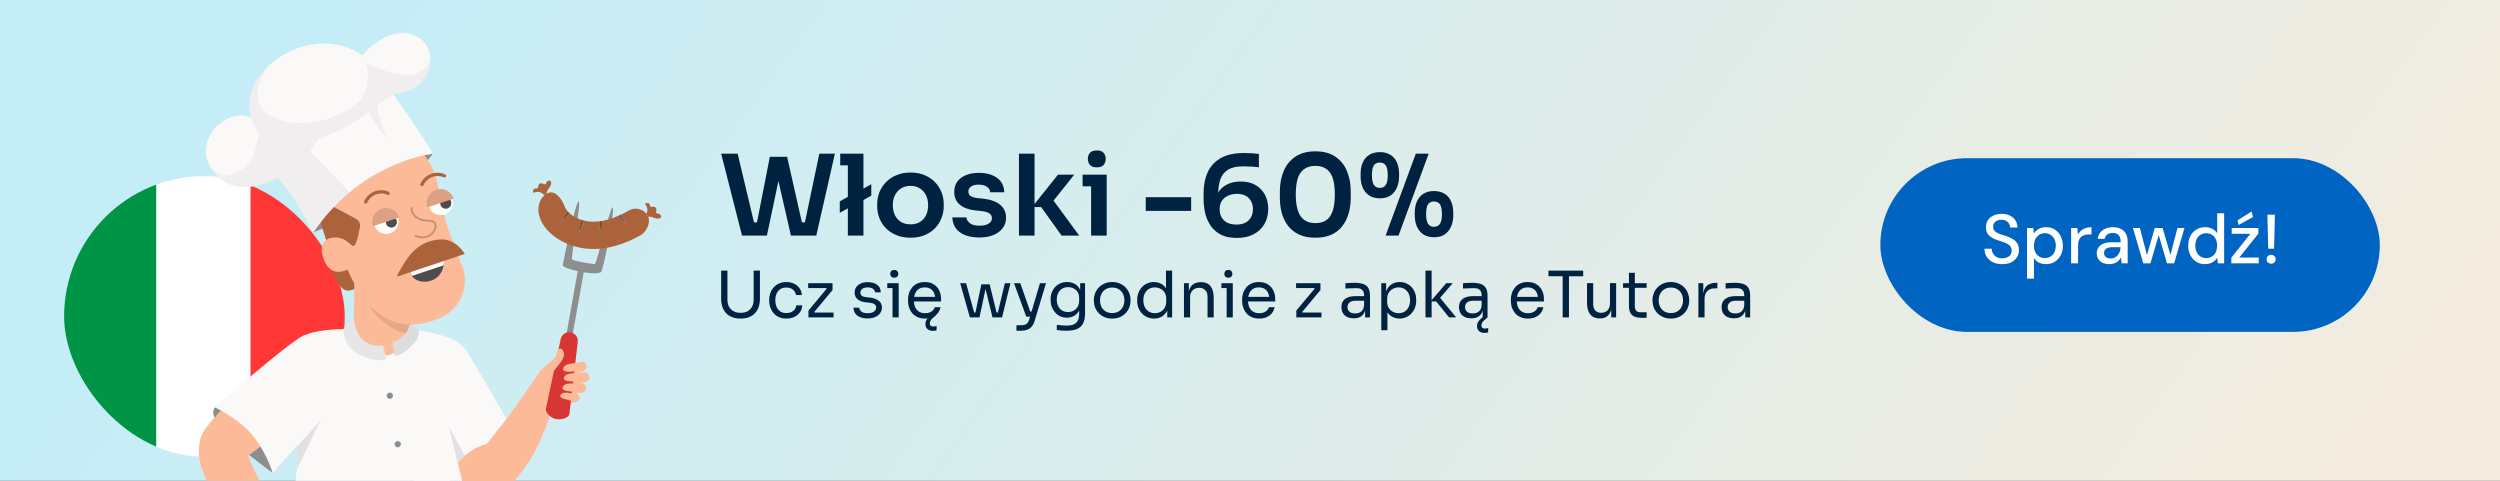 <svg width="468" height="90" viewBox="0 0 468 90" fill="none" xmlns="http://www.w3.org/2000/svg">
<rect x="0" y="0" width="468" height="90" fill="#333333" stroke="none"/>
<g clip-path="url(#clip0_189_4148)">
<rect width="468" height="90" fill="url(#paint0_linear_189_4148)"/>
<path d="M259.388 44.099L265.037 28.768H267.452L261.803 44.099H259.388ZM258.296 37.127C257.484 37.127 256.812 36.944 256.28 36.581C255.748 36.203 255.349 35.706 255.083 35.09C254.831 34.474 254.705 33.801 254.705 33.074V32.528C254.705 31.73 254.838 31.029 255.104 30.427C255.37 29.811 255.769 29.335 256.301 29C256.847 28.649 257.512 28.474 258.296 28.474C259.108 28.474 259.78 28.649 260.312 29C260.844 29.335 261.243 29.811 261.509 30.427C261.775 31.029 261.908 31.73 261.908 32.528V33.074C261.908 33.801 261.775 34.474 261.509 35.09C261.257 35.706 260.865 36.203 260.333 36.581C259.815 36.944 259.136 37.127 258.296 37.127ZM258.296 35.173C258.8 35.173 259.171 34.992 259.409 34.627C259.661 34.249 259.787 33.648 259.787 32.822C259.787 31.925 259.661 31.302 259.409 30.953C259.157 30.602 258.786 30.427 258.296 30.427C257.806 30.427 257.435 30.602 257.183 30.953C256.945 31.302 256.826 31.919 256.826 32.8C256.826 33.627 256.945 34.228 257.183 34.606C257.435 34.984 257.806 35.173 258.296 35.173ZM268.439 44.413C267.627 44.413 266.955 44.231 266.423 43.867C265.891 43.489 265.492 42.992 265.226 42.377C264.974 41.761 264.848 41.089 264.848 40.361V39.815C264.848 39.017 264.981 38.316 265.247 37.715C265.513 37.099 265.912 36.623 266.444 36.286C266.99 35.937 267.655 35.761 268.439 35.761C269.251 35.761 269.923 35.937 270.455 36.286C270.987 36.623 271.386 37.099 271.652 37.715C271.918 38.316 272.051 39.017 272.051 39.815V40.361C272.051 41.089 271.918 41.761 271.652 42.377C271.4 42.992 271.008 43.489 270.476 43.867C269.958 44.231 269.279 44.413 268.439 44.413ZM268.439 42.461C268.943 42.461 269.314 42.279 269.552 41.914C269.804 41.536 269.93 40.934 269.93 40.108C269.93 39.212 269.804 38.59 269.552 38.239C269.3 37.889 268.929 37.715 268.439 37.715C267.949 37.715 267.578 37.889 267.326 38.239C267.088 38.59 266.969 39.206 266.969 40.087C266.969 40.913 267.088 41.516 267.326 41.894C267.578 42.272 267.949 42.461 268.439 42.461Z" fill="#002241"/>
<path d="M246.245 44.498C245.041 44.498 244.019 44.301 243.179 43.91C242.339 43.504 241.653 42.958 241.121 42.272C240.589 41.572 240.197 40.773 239.945 39.877C239.707 38.968 239.588 38.016 239.588 37.022V35.846C239.588 34.431 239.826 33.157 240.302 32.023C240.778 30.89 241.506 29.994 242.486 29.335C243.466 28.663 244.719 28.328 246.245 28.328C247.757 28.328 249.003 28.663 249.983 29.335C250.963 29.994 251.684 30.89 252.146 32.023C252.622 33.157 252.86 34.431 252.86 35.846V37.022C252.86 38.016 252.734 38.968 252.482 39.877C252.244 40.773 251.859 41.572 251.327 42.272C250.809 42.958 250.13 43.504 249.29 43.91C248.45 44.301 247.435 44.498 246.245 44.498ZM246.245 41.767C247.491 41.767 248.408 41.34 248.996 40.486C249.584 39.618 249.878 38.275 249.878 36.455C249.878 34.523 249.577 33.144 248.975 32.318C248.373 31.477 247.463 31.058 246.245 31.058C245.013 31.058 244.089 31.477 243.473 32.318C242.871 33.144 242.57 34.508 242.57 36.413C242.57 38.246 242.871 39.597 243.473 40.465C244.075 41.334 244.999 41.767 246.245 41.767Z" fill="#002241"/>
<path d="M231.529 44.54C230.395 44.54 229.429 44.351 228.631 43.973C227.847 43.581 227.21 43.049 226.72 42.377C226.23 41.705 225.873 40.928 225.649 40.046C225.425 39.15 225.313 38.205 225.313 37.211V36.287C225.313 33.781 225.943 31.884 227.203 30.596C228.477 29.294 230.339 28.643 232.789 28.643C233.321 28.643 233.818 28.657 234.28 28.685C234.742 28.713 235.204 28.755 235.666 28.811V31.31C235.204 31.254 234.728 31.212 234.238 31.184C233.762 31.156 233.244 31.142 232.684 31.142C231.508 31.142 230.584 31.345 229.912 31.751C229.24 32.157 228.757 32.752 228.463 33.536C228.183 34.32 228.043 35.293 228.043 36.455V37.82L227.371 38.786C227.385 37.708 227.595 36.819 228.001 36.119C228.421 35.405 228.995 34.873 229.723 34.523C230.451 34.159 231.284 33.977 232.222 33.977C233.314 33.977 234.245 34.194 235.015 34.628C235.785 35.062 236.373 35.664 236.779 36.434C237.199 37.204 237.409 38.1 237.409 39.122C237.409 40.186 237.171 41.131 236.695 41.957C236.219 42.769 235.54 43.406 234.658 43.868C233.79 44.316 232.747 44.54 231.529 44.54ZM231.466 42.041C232.124 42.041 232.684 41.922 233.146 41.684C233.608 41.432 233.958 41.089 234.196 40.655C234.434 40.221 234.553 39.724 234.553 39.164C234.553 38.59 234.434 38.086 234.196 37.652C233.972 37.218 233.636 36.882 233.188 36.644C232.74 36.406 232.201 36.287 231.571 36.287C230.969 36.287 230.416 36.399 229.912 36.623C229.422 36.833 229.03 37.155 228.736 37.589C228.456 38.009 228.316 38.534 228.316 39.164C228.316 39.71 228.428 40.2 228.652 40.634C228.89 41.068 229.24 41.411 229.702 41.663C230.178 41.915 230.766 42.041 231.466 42.041Z" fill="#002241"/>
<path d="M214.481 39.478V36.916H222.986V39.478H214.481Z" fill="#002241"/>
<path d="M204.254 44.099V32.696H207.173V44.099H204.254ZM202.658 34.88V32.696H207.173V34.88H202.658ZM205.325 31.331C204.751 31.331 204.324 31.183 204.044 30.89C203.778 30.581 203.645 30.197 203.645 29.735C203.645 29.273 203.778 28.895 204.044 28.601C204.324 28.306 204.751 28.16 205.325 28.16C205.899 28.16 206.319 28.306 206.585 28.601C206.851 28.895 206.984 29.273 206.984 29.735C206.984 30.197 206.851 30.581 206.585 30.89C206.319 31.183 205.899 31.331 205.325 31.331Z" fill="#002241"/>
<path d="M198.727 44.099L194.905 38.765H193.204L198.055 32.696H201.1L196.627 38.303L196.69 36.833L202.024 44.099H198.727ZM190.747 44.099V28.769H193.666V44.099H190.747Z" fill="#002241"/>
<path d="M183.358 44.456C181.79 44.456 180.558 44.127 179.662 43.468C178.78 42.797 178.318 41.873 178.276 40.697H180.901C180.943 41.089 181.16 41.446 181.552 41.767C181.944 42.09 182.56 42.251 183.4 42.251C184.1 42.251 184.653 42.124 185.059 41.873C185.479 41.62 185.689 41.278 185.689 40.843C185.689 40.465 185.528 40.164 185.206 39.941C184.898 39.717 184.366 39.569 183.61 39.499L182.602 39.395C181.328 39.255 180.348 38.891 179.662 38.303C178.976 37.715 178.633 36.931 178.633 35.95C178.633 35.166 178.829 34.508 179.221 33.977C179.613 33.444 180.152 33.045 180.838 32.779C181.538 32.499 182.336 32.359 183.232 32.359C184.632 32.359 185.766 32.667 186.634 33.283C187.502 33.9 187.957 34.803 187.999 35.992H185.374C185.346 35.6 185.15 35.264 184.786 34.984C184.422 34.705 183.897 34.565 183.211 34.565C182.595 34.565 182.119 34.684 181.783 34.922C181.447 35.16 181.279 35.468 181.279 35.846C181.279 36.209 181.412 36.489 181.678 36.685C181.958 36.882 182.406 37.014 183.022 37.084L184.03 37.19C185.374 37.33 186.424 37.7 187.18 38.303C187.95 38.904 188.335 39.717 188.335 40.739C188.335 41.495 188.125 42.153 187.705 42.712C187.299 43.258 186.725 43.685 185.983 43.993C185.241 44.301 184.366 44.456 183.358 44.456Z" fill="#002241"/>
<path d="M170.45 44.498C169.442 44.498 168.553 44.337 167.783 44.014C167.013 43.693 166.362 43.258 165.83 42.712C165.298 42.153 164.892 41.523 164.612 40.822C164.346 40.123 164.213 39.395 164.213 38.639V38.197C164.213 37.413 164.353 36.672 164.633 35.971C164.927 35.258 165.34 34.627 165.872 34.081C166.418 33.522 167.076 33.087 167.846 32.779C168.616 32.458 169.484 32.297 170.45 32.297C171.416 32.297 172.284 32.458 173.054 32.779C173.824 33.087 174.475 33.522 175.007 34.081C175.553 34.627 175.966 35.258 176.246 35.971C176.526 36.672 176.666 37.413 176.666 38.197V38.639C176.666 39.395 176.526 40.123 176.246 40.822C175.98 41.523 175.581 42.153 175.049 42.712C174.517 43.258 173.866 43.693 173.096 44.014C172.326 44.337 171.444 44.498 170.45 44.498ZM170.45 41.998C171.164 41.998 171.766 41.844 172.256 41.536C172.746 41.215 173.117 40.788 173.369 40.255C173.621 39.709 173.747 39.093 173.747 38.407C173.747 37.708 173.614 37.092 173.348 36.559C173.096 36.014 172.718 35.587 172.214 35.279C171.724 34.956 171.136 34.795 170.45 34.795C169.764 34.795 169.169 34.956 168.665 35.279C168.175 35.587 167.797 36.014 167.531 36.559C167.265 37.092 167.132 37.708 167.132 38.407C167.132 39.093 167.258 39.709 167.51 40.255C167.776 40.788 168.154 41.215 168.644 41.536C169.134 41.844 169.736 41.998 170.45 41.998Z" fill="#002241"/>
<path d="M157.205 39.836V37.694L159.599 36.371V38.513L157.205 39.836ZM160.775 37.925V35.783L163.106 34.481V36.623L160.775 37.925ZM158.717 44.099V28.769H161.636V44.099H158.717ZM157.289 30.953V28.769H161.636V30.953H157.289Z" fill="#002241"/>
<path d="M138.906 44.099L135 28.769H138.087L141.258 42.104L140.439 41.621H142.539L141.615 42.104L144.114 29.357H146.676L143.568 44.099H138.906ZM148.062 44.099L144.681 29.357H147.348L150.225 42.104L149.322 41.621H151.38L150.582 42.104L153.375 28.769H156.294L152.808 44.099H148.062Z" fill="#002241"/>
<path d="M326.716 59.42V57.5H326.524V55.28C326.524 54.84 326.408 54.508 326.176 54.284C325.952 54.06 325.62 53.948 325.18 53.948C324.932 53.948 324.676 53.952 324.412 53.96C324.148 53.968 323.896 53.976 323.656 53.984C323.416 53.992 323.208 54.004 323.032 54.02V53.012C323.208 52.996 323.392 52.984 323.584 52.976C323.784 52.96 323.988 52.952 324.196 52.952C324.404 52.944 324.604 52.94 324.796 52.94C325.452 52.94 325.988 53.02 326.404 53.18C326.82 53.332 327.128 53.584 327.328 53.936C327.528 54.288 327.628 54.764 327.628 55.364V59.42H326.716ZM324.616 59.588C324.136 59.588 323.72 59.508 323.368 59.348C323.024 59.18 322.756 58.94 322.564 58.628C322.38 58.316 322.288 57.94 322.288 57.5C322.288 57.044 322.388 56.664 322.588 56.36C322.796 56.056 323.096 55.828 323.488 55.676C323.88 55.516 324.352 55.436 324.904 55.436H326.644V56.3H324.856C324.392 56.3 324.036 56.412 323.788 56.636C323.54 56.86 323.416 57.148 323.416 57.5C323.416 57.852 323.54 58.136 323.788 58.352C324.036 58.568 324.392 58.676 324.856 58.676C325.128 58.676 325.388 58.628 325.636 58.532C325.884 58.428 326.088 58.26 326.248 58.028C326.416 57.788 326.508 57.46 326.524 57.044L326.836 57.5C326.796 57.956 326.684 58.34 326.5 58.652C326.324 58.956 326.076 59.188 325.756 59.348C325.444 59.508 325.064 59.588 324.616 59.588Z" fill="#002241"/>
<path d="M317.941 59.42V53.012H318.853V55.652H318.805C318.805 54.716 319.009 54.032 319.417 53.6C319.833 53.16 320.453 52.94 321.277 52.94H321.493V53.972H321.085C320.445 53.972 319.953 54.144 319.609 54.488C319.265 54.824 319.093 55.312 319.093 55.952V59.42H317.941Z" fill="#002241"/>
<path d="M312.784 59.636C312.224 59.636 311.732 59.539 311.308 59.347C310.884 59.156 310.524 58.904 310.228 58.592C309.94 58.272 309.72 57.916 309.568 57.523C309.424 57.132 309.352 56.731 309.352 56.324V56.108C309.352 55.7 309.428 55.3 309.58 54.907C309.732 54.508 309.956 54.151 310.252 53.84C310.548 53.52 310.908 53.267 311.332 53.084C311.756 52.892 312.24 52.795 312.784 52.795C313.328 52.795 313.812 52.892 314.236 53.084C314.66 53.267 315.02 53.52 315.316 53.84C315.612 54.151 315.836 54.508 315.988 54.907C316.14 55.3 316.216 55.7 316.216 56.108V56.324C316.216 56.731 316.14 57.132 315.988 57.523C315.844 57.916 315.624 58.272 315.328 58.592C315.04 58.904 314.684 59.156 314.26 59.347C313.836 59.539 313.344 59.636 312.784 59.636ZM312.784 58.603C313.264 58.603 313.672 58.499 314.008 58.291C314.352 58.075 314.612 57.788 314.788 57.428C314.972 57.068 315.064 56.663 315.064 56.215C315.064 55.76 314.972 55.352 314.788 54.992C314.604 54.632 314.34 54.347 313.996 54.139C313.66 53.931 313.256 53.828 312.784 53.828C312.32 53.828 311.916 53.931 311.572 54.139C311.228 54.347 310.964 54.632 310.78 54.992C310.596 55.352 310.504 55.76 310.504 56.215C310.504 56.663 310.592 57.068 310.768 57.428C310.952 57.788 311.212 58.075 311.548 58.291C311.892 58.499 312.304 58.603 312.784 58.603Z" fill="#002241"/>
<path d="M307.266 59.492C306.786 59.492 306.37 59.423 306.018 59.288C305.674 59.151 305.406 58.919 305.214 58.592C305.03 58.255 304.938 57.803 304.938 57.236V51.068H306.042V57.38C306.042 57.724 306.134 57.992 306.318 58.184C306.51 58.367 306.778 58.459 307.122 58.459H308.25V59.492H307.266ZM303.834 53.876V53.011H308.25V53.876H303.834Z" fill="#002241"/>
<path d="M299.455 59.611C298.695 59.611 298.111 59.364 297.703 58.867C297.295 58.371 297.091 57.656 297.091 56.719V52.999H298.243V56.947C298.243 57.452 298.379 57.847 298.651 58.136C298.923 58.416 299.291 58.556 299.755 58.556C300.235 58.556 300.627 58.404 300.931 58.099C301.235 57.788 301.387 57.364 301.387 56.828V52.999H302.539V59.419H301.627V56.672H301.771C301.771 57.303 301.687 57.84 301.519 58.279C301.351 58.712 301.099 59.044 300.763 59.276C300.435 59.499 300.015 59.611 299.503 59.611H299.455Z" fill="#002241"/>
<path d="M292.532 59.419V51.475H293.708V59.419H292.532ZM289.868 51.715V50.66H296.372V51.715H289.868Z" fill="#002241"/>
<path d="M286.036 59.636C285.476 59.636 284.992 59.539 284.584 59.347C284.176 59.156 283.844 58.904 283.588 58.592C283.332 58.272 283.14 57.916 283.012 57.523C282.892 57.132 282.832 56.731 282.832 56.324V56.108C282.832 55.691 282.892 55.288 283.012 54.895C283.14 54.504 283.332 54.151 283.588 53.84C283.844 53.52 284.168 53.267 284.56 53.084C284.96 52.892 285.428 52.795 285.964 52.795C286.66 52.795 287.232 52.947 287.68 53.252C288.136 53.547 288.472 53.931 288.688 54.404C288.912 54.876 289.024 55.38 289.024 55.916V56.431H283.336V55.568H288.184L287.92 56.035C287.92 55.58 287.848 55.188 287.704 54.859C287.56 54.523 287.344 54.264 287.056 54.08C286.768 53.895 286.404 53.803 285.964 53.803C285.508 53.803 285.128 53.907 284.824 54.115C284.528 54.324 284.304 54.608 284.152 54.968C284.008 55.328 283.936 55.743 283.936 56.215C283.936 56.672 284.008 57.084 284.152 57.452C284.304 57.812 284.536 58.099 284.848 58.316C285.16 58.523 285.556 58.627 286.036 58.627C286.54 58.627 286.948 58.516 287.26 58.291C287.58 58.068 287.772 57.807 287.836 57.511H288.916C288.828 57.952 288.652 58.331 288.388 58.651C288.124 58.971 287.792 59.215 287.392 59.383C286.992 59.551 286.54 59.636 286.036 59.636Z" fill="#002241"/>
<path d="M277.556 59.42V57.5H277.364V55.28C277.364 54.84 277.248 54.508 277.016 54.284C276.792 54.06 276.46 53.948 276.02 53.948C275.772 53.948 275.516 53.952 275.252 53.96C274.988 53.968 274.736 53.976 274.496 53.984C274.256 53.992 274.048 54.004 273.872 54.02V53.012C274.048 52.996 274.232 52.984 274.424 52.976C274.624 52.96 274.828 52.952 275.036 52.952C275.244 52.944 275.444 52.94 275.636 52.94C276.292 52.94 276.828 53.02 277.244 53.18C277.66 53.332 277.968 53.584 278.168 53.936C278.368 54.288 278.468 54.764 278.468 55.364V59.42H277.556ZM275.456 59.588C274.976 59.588 274.56 59.508 274.208 59.348C273.864 59.18 273.596 58.94 273.404 58.628C273.22 58.316 273.128 57.94 273.128 57.5C273.128 57.044 273.228 56.664 273.428 56.36C273.636 56.056 273.936 55.828 274.328 55.676C274.72 55.516 275.192 55.436 275.744 55.436H277.484V56.3H275.696C275.232 56.3 274.876 56.412 274.628 56.636C274.38 56.86 274.256 57.148 274.256 57.5C274.256 57.852 274.38 58.136 274.628 58.352C274.876 58.568 275.232 58.676 275.696 58.676C275.968 58.676 276.228 58.628 276.476 58.532C276.724 58.428 276.928 58.26 277.088 58.028C277.256 57.788 277.348 57.46 277.364 57.044L277.676 57.5C277.636 57.956 277.524 58.34 277.34 58.652C277.164 58.956 276.916 59.188 276.596 59.348C276.284 59.508 275.904 59.588 275.456 59.588ZM277.892 62.324C277.476 62.324 277.14 62.212 276.884 61.988C276.628 61.772 276.5 61.456 276.5 61.04C276.5 60.672 276.612 60.348 276.836 60.068C277.06 59.796 277.364 59.512 277.748 59.216L278.096 58.94L278.468 59.42L278.132 59.696C277.844 59.928 277.636 60.14 277.508 60.332C277.38 60.524 277.316 60.72 277.316 60.92C277.316 61.112 277.368 61.256 277.472 61.352C277.584 61.456 277.74 61.508 277.94 61.508C278.172 61.508 278.388 61.472 278.588 61.4V62.216C278.5 62.248 278.396 62.272 278.276 62.288C278.156 62.312 278.028 62.324 277.892 62.324Z" fill="#002241"/>
<path d="M271.264 59.419L268.852 56.431H267.796L270.736 53.011H271.948L269.284 56.096L269.368 55.483L272.596 59.419H271.264ZM266.848 59.419V50.66H268V59.419H266.848Z" fill="#002241"/>
<path d="M258.574 61.819V53.011H259.486V55.783L259.27 55.76C259.31 55.072 259.454 54.511 259.702 54.08C259.958 53.639 260.29 53.316 260.698 53.108C261.106 52.9 261.55 52.795 262.03 52.795C262.494 52.795 262.914 52.883 263.29 53.059C263.674 53.236 264.002 53.475 264.274 53.779C264.546 54.084 264.754 54.435 264.898 54.836C265.042 55.236 265.114 55.66 265.114 56.108V56.324C265.114 56.772 265.038 57.196 264.886 57.596C264.734 57.995 264.518 58.347 264.238 58.651C263.966 58.956 263.638 59.196 263.254 59.371C262.878 59.547 262.462 59.636 262.006 59.636C261.55 59.636 261.114 59.535 260.698 59.336C260.282 59.136 259.938 58.812 259.666 58.364C259.394 57.916 259.238 57.328 259.198 56.599L259.726 57.559V61.819H258.574ZM261.826 58.627C262.258 58.627 262.634 58.528 262.954 58.328C263.274 58.12 263.522 57.836 263.698 57.475C263.874 57.108 263.962 56.688 263.962 56.215C263.962 55.736 263.874 55.316 263.698 54.956C263.522 54.596 263.274 54.316 262.954 54.115C262.634 53.907 262.258 53.803 261.826 53.803C261.442 53.803 261.086 53.892 260.758 54.068C260.43 54.236 260.166 54.483 259.966 54.812C259.774 55.132 259.678 55.52 259.678 55.975V56.528C259.678 56.968 259.778 57.343 259.978 57.656C260.178 57.968 260.442 58.208 260.77 58.376C261.098 58.544 261.45 58.627 261.826 58.627Z" fill="#002241"/>
<path d="M255.548 59.42V57.5H255.356V55.28C255.356 54.84 255.24 54.508 255.008 54.284C254.784 54.06 254.452 53.948 254.012 53.948C253.764 53.948 253.508 53.952 253.244 53.96C252.98 53.968 252.728 53.976 252.488 53.984C252.248 53.992 252.04 54.004 251.864 54.02V53.012C252.04 52.996 252.224 52.984 252.416 52.976C252.616 52.96 252.82 52.952 253.028 52.952C253.236 52.944 253.436 52.94 253.628 52.94C254.284 52.94 254.82 53.02 255.236 53.18C255.652 53.332 255.96 53.584 256.16 53.936C256.36 54.288 256.46 54.764 256.46 55.364V59.42H255.548ZM253.448 59.588C252.968 59.588 252.552 59.508 252.2 59.348C251.856 59.18 251.588 58.94 251.396 58.628C251.212 58.316 251.12 57.94 251.12 57.5C251.12 57.044 251.22 56.664 251.42 56.36C251.628 56.056 251.928 55.828 252.32 55.676C252.712 55.516 253.184 55.436 253.736 55.436H255.476V56.3H253.688C253.224 56.3 252.868 56.412 252.62 56.636C252.372 56.86 252.248 57.148 252.248 57.5C252.248 57.852 252.372 58.136 252.62 58.352C252.868 58.568 253.224 58.676 253.688 58.676C253.96 58.676 254.22 58.628 254.468 58.532C254.716 58.428 254.92 58.26 255.08 58.028C255.248 57.788 255.34 57.46 255.356 57.044L255.668 57.5C255.628 57.956 255.516 58.34 255.332 58.652C255.156 58.956 254.908 59.188 254.588 59.348C254.276 59.508 253.896 59.588 253.448 59.588Z" fill="#002241"/>
<path d="M242.674 59.42V58.136L246.166 53.948V54.14L245.974 53.852L246.13 53.924H242.626V53.012H247.186V54.296L243.694 58.484V58.316L243.91 58.616L243.742 58.508H247.378V59.42H242.674Z" fill="#002241"/>
<path d="M235.727 59.636C235.167 59.636 234.683 59.539 234.275 59.347C233.867 59.156 233.535 58.904 233.279 58.592C233.023 58.272 232.831 57.916 232.703 57.523C232.583 57.132 232.523 56.731 232.523 56.324V56.108C232.523 55.691 232.583 55.288 232.703 54.895C232.831 54.504 233.023 54.151 233.279 53.84C233.535 53.52 233.859 53.267 234.251 53.084C234.651 52.892 235.119 52.795 235.655 52.795C236.351 52.795 236.923 52.947 237.371 53.252C237.827 53.547 238.163 53.931 238.379 54.404C238.603 54.876 238.715 55.38 238.715 55.916V56.431H233.027V55.568H237.875L237.611 56.035C237.611 55.58 237.539 55.188 237.395 54.859C237.251 54.523 237.035 54.264 236.747 54.08C236.459 53.895 236.095 53.803 235.655 53.803C235.199 53.803 234.819 53.907 234.515 54.115C234.219 54.324 233.995 54.608 233.843 54.968C233.699 55.328 233.627 55.743 233.627 56.215C233.627 56.672 233.699 57.084 233.843 57.452C233.995 57.812 234.227 58.099 234.539 58.316C234.851 58.523 235.247 58.627 235.727 58.627C236.231 58.627 236.639 58.516 236.951 58.291C237.271 58.068 237.463 57.807 237.527 57.511H238.607C238.519 57.952 238.343 58.331 238.079 58.651C237.815 58.971 237.483 59.215 237.083 59.383C236.683 59.551 236.231 59.636 235.727 59.636Z" fill="#002241"/>
<path d="M229.625 59.42V53.012H230.777V59.42H229.625ZM228.641 53.924V53.012H230.777V53.924H228.641ZM229.949 51.98C229.693 51.98 229.501 51.912 229.373 51.776C229.253 51.64 229.193 51.468 229.193 51.26C229.193 51.052 229.253 50.88 229.373 50.744C229.501 50.608 229.693 50.54 229.949 50.54C230.205 50.54 230.393 50.608 230.513 50.744C230.641 50.88 230.705 51.052 230.705 51.26C230.705 51.468 230.641 51.64 230.513 51.776C230.393 51.912 230.205 51.98 229.949 51.98Z" fill="#002241"/>
<path d="M221.637 59.42V53.012H222.549V55.76H222.405C222.405 55.128 222.489 54.596 222.657 54.164C222.833 53.724 223.097 53.392 223.449 53.168C223.801 52.936 224.245 52.82 224.781 52.82H224.829C225.637 52.82 226.233 53.072 226.617 53.576C227.009 54.08 227.205 54.808 227.205 55.76V59.42H226.053V55.52C226.053 55.024 225.913 54.628 225.633 54.332C225.353 54.028 224.969 53.876 224.481 53.876C223.977 53.876 223.569 54.032 223.257 54.344C222.945 54.656 222.789 55.072 222.789 55.592V59.42H221.637Z" fill="#002241"/>
<path d="M216.039 59.636C215.583 59.636 215.163 59.551 214.779 59.383C214.395 59.215 214.059 58.98 213.771 58.675C213.491 58.371 213.271 58.02 213.111 57.62C212.959 57.219 212.883 56.788 212.883 56.324V56.108C212.883 55.651 212.959 55.224 213.111 54.824C213.263 54.423 213.475 54.072 213.747 53.767C214.027 53.464 214.355 53.227 214.731 53.059C215.115 52.883 215.539 52.795 216.003 52.795C216.491 52.795 216.935 52.9 217.335 53.108C217.735 53.307 218.063 53.623 218.319 54.056C218.575 54.487 218.719 55.047 218.751 55.736L218.271 54.968V50.66H219.423V59.419H218.511V56.575H218.847C218.815 57.303 218.663 57.895 218.391 58.352C218.119 58.8 217.775 59.127 217.359 59.336C216.951 59.535 216.511 59.636 216.039 59.636ZM216.195 58.627C216.587 58.627 216.943 58.539 217.263 58.364C217.583 58.188 217.839 57.935 218.031 57.608C218.223 57.272 218.319 56.88 218.319 56.431V55.88C218.319 55.44 218.219 55.068 218.019 54.764C217.827 54.452 217.567 54.215 217.239 54.056C216.919 53.888 216.567 53.803 216.183 53.803C215.759 53.803 215.383 53.904 215.055 54.103C214.735 54.303 214.483 54.584 214.299 54.944C214.123 55.303 214.035 55.727 214.035 56.215C214.035 56.703 214.127 57.132 214.311 57.499C214.495 57.859 214.751 58.139 215.079 58.34C215.407 58.532 215.779 58.627 216.195 58.627Z" fill="#002241"/>
<path d="M208.205 59.636C207.645 59.636 207.153 59.539 206.729 59.347C206.305 59.156 205.945 58.904 205.649 58.592C205.361 58.272 205.141 57.916 204.989 57.523C204.845 57.132 204.773 56.731 204.773 56.324V56.108C204.773 55.7 204.849 55.3 205.001 54.907C205.153 54.508 205.377 54.151 205.673 53.84C205.969 53.52 206.329 53.267 206.753 53.084C207.177 52.892 207.661 52.795 208.205 52.795C208.749 52.795 209.233 52.892 209.657 53.084C210.081 53.267 210.441 53.52 210.737 53.84C211.033 54.151 211.257 54.508 211.409 54.907C211.561 55.3 211.637 55.7 211.637 56.108V56.324C211.637 56.731 211.561 57.132 211.409 57.523C211.265 57.916 211.045 58.272 210.749 58.592C210.461 58.904 210.105 59.156 209.681 59.347C209.257 59.539 208.765 59.636 208.205 59.636ZM208.205 58.603C208.685 58.603 209.093 58.499 209.429 58.291C209.773 58.075 210.033 57.788 210.209 57.428C210.393 57.068 210.485 56.663 210.485 56.215C210.485 55.76 210.393 55.352 210.209 54.992C210.025 54.632 209.761 54.347 209.417 54.139C209.081 53.931 208.677 53.828 208.205 53.828C207.741 53.828 207.337 53.931 206.993 54.139C206.649 54.347 206.385 54.632 206.201 54.992C206.017 55.352 205.925 55.76 205.925 56.215C205.925 56.663 206.013 57.068 206.189 57.428C206.373 57.788 206.633 58.075 206.969 58.291C207.313 58.499 207.725 58.603 208.205 58.603Z" fill="#002241"/>
<path d="M199.58 61.916C199.284 61.916 198.984 61.904 198.68 61.88C198.384 61.855 198.1 61.824 197.828 61.783V60.812C198.116 60.852 198.416 60.883 198.728 60.907C199.048 60.94 199.348 60.956 199.628 60.956C200.212 60.956 200.676 60.876 201.02 60.715C201.372 60.563 201.624 60.319 201.776 59.983C201.936 59.656 202.016 59.231 202.016 58.712V57.487L202.4 56.575C202.376 57.224 202.24 57.764 201.992 58.196C201.744 58.62 201.42 58.94 201.02 59.156C200.628 59.364 200.192 59.468 199.712 59.468C199.264 59.468 198.852 59.383 198.476 59.215C198.108 59.039 197.788 58.8 197.516 58.495C197.252 58.191 197.044 57.843 196.892 57.452C196.748 57.051 196.676 56.632 196.676 56.191V55.975C196.676 55.528 196.752 55.111 196.904 54.727C197.056 54.336 197.268 53.995 197.54 53.708C197.812 53.419 198.136 53.196 198.512 53.035C198.896 52.876 199.316 52.795 199.772 52.795C200.308 52.795 200.78 52.911 201.188 53.144C201.596 53.367 201.916 53.7 202.148 54.139C202.388 54.572 202.52 55.103 202.544 55.736L202.208 55.748V53.011H203.12V58.663C203.12 59.431 203 60.051 202.76 60.523C202.528 61.004 202.152 61.355 201.632 61.58C201.12 61.803 200.436 61.916 199.58 61.916ZM199.928 58.411C200.312 58.411 200.66 58.328 200.972 58.16C201.292 57.992 201.544 57.752 201.728 57.44C201.92 57.12 202.016 56.739 202.016 56.3V55.748C202.016 55.316 201.916 54.952 201.716 54.656C201.524 54.359 201.272 54.136 200.96 53.983C200.648 53.831 200.308 53.755 199.94 53.755C199.524 53.755 199.156 53.852 198.836 54.044C198.516 54.236 198.268 54.508 198.092 54.859C197.916 55.203 197.828 55.611 197.828 56.084C197.828 56.556 197.916 56.968 198.092 57.319C198.276 57.672 198.524 57.944 198.836 58.136C199.156 58.319 199.52 58.411 199.928 58.411Z" fill="#002241"/>
<path d="M190.279 61.916V60.884H191.203C191.475 60.884 191.703 60.848 191.887 60.776C192.079 60.712 192.235 60.6 192.355 60.44C192.483 60.28 192.587 60.068 192.667 59.804L194.683 53.012H195.811L193.675 60.104C193.547 60.528 193.367 60.872 193.135 61.136C192.903 61.408 192.619 61.604 192.283 61.724C191.955 61.852 191.571 61.916 191.131 61.916H190.279ZM192.235 59.276V58.316H193.627V59.276H192.235ZM192.115 59.276L189.823 53.012H190.999L193.195 59.276H192.115Z" fill="#002241"/>
<path d="M182.411 59.42L183.707 53.228H185.267L186.779 59.42H185.795L184.283 53.252H184.667L183.359 59.42H182.411ZM181.823 59.42V58.508H183.155V59.42H181.823ZM181.559 59.42L179.747 53.012H180.851L182.615 59.42H181.559ZM186.035 59.42V58.508H187.367V59.42H186.035ZM186.575 59.42L188.111 53.012H189.155L187.583 59.42H186.575Z" fill="#002241"/>
<path d="M173.184 59.636C172.624 59.636 172.14 59.539 171.732 59.347C171.324 59.156 170.992 58.904 170.736 58.592C170.48 58.272 170.288 57.916 170.16 57.523C170.04 57.132 169.98 56.731 169.98 56.324V56.108C169.98 55.691 170.04 55.288 170.16 54.895C170.288 54.504 170.48 54.151 170.736 53.84C170.992 53.52 171.316 53.267 171.708 53.084C172.108 52.892 172.576 52.795 173.112 52.795C173.808 52.795 174.38 52.947 174.828 53.252C175.284 53.547 175.62 53.931 175.836 54.404C176.06 54.876 176.172 55.38 176.172 55.916V56.431H170.484V55.568H175.332L175.068 56.035C175.068 55.58 174.996 55.188 174.852 54.859C174.708 54.523 174.492 54.264 174.204 54.08C173.916 53.895 173.552 53.803 173.112 53.803C172.656 53.803 172.276 53.907 171.972 54.115C171.676 54.324 171.452 54.608 171.3 54.968C171.156 55.328 171.084 55.743 171.084 56.215C171.084 56.672 171.156 57.084 171.3 57.452C171.452 57.812 171.684 58.099 171.996 58.316C172.308 58.523 172.704 58.627 173.184 58.627C173.688 58.627 174.096 58.516 174.408 58.291C174.728 58.068 174.92 57.807 174.984 57.511H176.064C175.976 57.952 175.8 58.331 175.536 58.651C175.272 58.971 174.94 59.215 174.54 59.383C174.14 59.551 173.688 59.636 173.184 59.636ZM174.636 61.94C174.22 61.94 173.884 61.828 173.628 61.603C173.372 61.388 173.244 61.072 173.244 60.656C173.244 60.288 173.356 59.964 173.58 59.684C173.804 59.411 174.108 59.127 174.492 58.831L174.84 58.556L175.212 59.035L174.876 59.312C174.588 59.544 174.38 59.755 174.252 59.947C174.124 60.139 174.06 60.336 174.06 60.535C174.06 60.727 174.112 60.871 174.216 60.968C174.328 61.072 174.484 61.123 174.684 61.123C174.916 61.123 175.132 61.087 175.332 61.016V61.831C175.244 61.864 175.14 61.888 175.02 61.904C174.9 61.928 174.772 61.94 174.636 61.94Z" fill="#002241"/>
<path d="M167.082 59.42V53.012H168.234V59.42H167.082ZM166.098 53.924V53.012H168.234V53.924H166.098ZM167.406 51.98C167.15 51.98 166.958 51.912 166.83 51.776C166.71 51.64 166.65 51.468 166.65 51.26C166.65 51.052 166.71 50.88 166.83 50.744C166.958 50.608 167.15 50.54 167.406 50.54C167.662 50.54 167.85 50.608 167.97 50.744C168.098 50.88 168.162 51.052 168.162 51.26C168.162 51.468 168.098 51.64 167.97 51.776C167.85 51.912 167.662 51.98 167.406 51.98Z" fill="#002241"/>
<path d="M162.435 59.612C161.595 59.612 160.943 59.432 160.479 59.072C160.023 58.712 159.787 58.22 159.771 57.596H160.851C160.867 57.844 160.991 58.08 161.223 58.304C161.463 58.52 161.867 58.628 162.435 58.628C162.947 58.628 163.339 58.528 163.611 58.328C163.883 58.12 164.019 57.868 164.019 57.572C164.019 57.308 163.919 57.104 163.719 56.96C163.519 56.808 163.195 56.708 162.747 56.66L162.051 56.588C161.443 56.524 160.947 56.344 160.563 56.048C160.179 55.744 159.987 55.32 159.987 54.776C159.987 54.368 160.091 54.02 160.299 53.732C160.507 53.436 160.795 53.212 161.163 53.06C161.531 52.9 161.955 52.82 162.435 52.82C163.155 52.82 163.739 52.98 164.187 53.3C164.635 53.62 164.867 54.096 164.883 54.728H163.803C163.795 54.472 163.675 54.256 163.443 54.08C163.219 53.896 162.883 53.804 162.435 53.804C161.987 53.804 161.647 53.896 161.415 54.08C161.183 54.264 161.067 54.496 161.067 54.776C161.067 55.016 161.147 55.208 161.307 55.352C161.475 55.496 161.747 55.588 162.123 55.628L162.819 55.7C163.507 55.772 164.059 55.964 164.475 56.276C164.891 56.58 165.099 57.012 165.099 57.572C165.099 57.972 164.983 58.328 164.751 58.64C164.527 58.944 164.215 59.184 163.815 59.36C163.415 59.528 162.955 59.612 162.435 59.612Z" fill="#002241"/>
<path d="M151.338 59.42V58.136L154.83 53.948V54.14L154.638 53.852L154.794 53.924H151.29V53.012H155.85V54.296L152.358 58.484V58.316L152.574 58.616L152.406 58.508H156.042V59.42H151.338Z" fill="#002241"/>
<path d="M147.216 59.636C146.664 59.636 146.184 59.539 145.776 59.347C145.376 59.156 145.044 58.9 144.78 58.58C144.516 58.252 144.316 57.892 144.18 57.499C144.052 57.108 143.988 56.715 143.988 56.324V56.108C143.988 55.7 144.052 55.3 144.18 54.907C144.316 54.516 144.516 54.163 144.78 53.852C145.052 53.532 145.388 53.276 145.788 53.084C146.188 52.892 146.656 52.795 147.192 52.795C147.728 52.795 148.208 52.895 148.632 53.096C149.064 53.295 149.408 53.58 149.664 53.947C149.928 54.307 150.076 54.736 150.108 55.231H149.004C148.948 54.831 148.764 54.499 148.452 54.236C148.14 53.964 147.72 53.828 147.192 53.828C146.736 53.828 146.356 53.931 146.052 54.139C145.748 54.347 145.52 54.632 145.368 54.992C145.216 55.352 145.14 55.76 145.14 56.215C145.14 56.656 145.216 57.059 145.368 57.428C145.52 57.788 145.748 58.075 146.052 58.291C146.364 58.499 146.752 58.603 147.216 58.603C147.576 58.603 147.888 58.539 148.152 58.411C148.416 58.283 148.628 58.111 148.788 57.895C148.948 57.679 149.044 57.435 149.076 57.163H150.18C150.156 57.667 150.008 58.103 149.736 58.471C149.472 58.84 149.12 59.127 148.68 59.336C148.248 59.535 147.76 59.636 147.216 59.636Z" fill="#002241"/>
<path d="M138.636 59.636C137.844 59.636 137.176 59.483 136.632 59.179C136.096 58.867 135.688 58.435 135.408 57.883C135.136 57.324 135 56.675 135 55.94V50.66H136.176V56.084C136.176 56.572 136.268 57.004 136.452 57.38C136.644 57.748 136.924 58.035 137.292 58.243C137.66 58.452 138.108 58.556 138.636 58.556C139.164 58.556 139.608 58.456 139.968 58.255C140.336 58.047 140.612 57.76 140.796 57.392C140.988 57.016 141.084 56.58 141.084 56.084V50.66H142.26V55.94C142.26 56.675 142.124 57.324 141.852 57.883C141.58 58.435 141.176 58.867 140.64 59.179C140.104 59.483 139.436 59.636 138.636 59.636Z" fill="#002241"/>
<rect x="352" y="29.609" width="93.5" height="32.522" rx="16.261" fill="#0065C2"/>
<path d="M424.613 46.546L424.457 40.185L425.862 40.185L425.706 46.546L424.613 46.546ZM425.159 49.356C424.917 49.356 424.713 49.278 424.548 49.122C424.383 48.957 424.301 48.762 424.301 48.536C424.301 48.302 424.383 48.107 424.548 47.951C424.713 47.786 424.917 47.704 425.159 47.704C425.411 47.704 425.615 47.786 425.771 47.951C425.927 48.107 426.005 48.302 426.005 48.536C426.005 48.762 425.927 48.957 425.771 49.122C425.615 49.278 425.411 49.356 425.159 49.356Z" fill="white"/>
<path d="M417.709 49.291L417.709 48.237L421.273 43.762L417.774 43.762L417.774 42.683L422.769 42.683L422.769 43.736L419.192 48.211L422.834 48.211L422.834 49.291L417.709 49.291ZM419.075 42.123L418.867 41.239L421.495 39.587L421.755 40.627L419.075 42.123Z" fill="white"/>
<path d="M412.782 49.447C412.157 49.447 411.607 49.3 411.13 49.005C410.661 48.701 410.293 48.289 410.024 47.769C409.764 47.24 409.634 46.646 409.634 45.987C409.634 45.319 409.764 44.725 410.024 44.205C410.293 43.684 410.666 43.277 411.143 42.982C411.628 42.678 412.183 42.526 412.808 42.526C413.32 42.526 413.766 42.631 414.148 42.839C414.538 43.038 414.842 43.32 415.058 43.684L415.058 39.925L416.359 39.925L416.359 49.291L415.189 49.291L415.058 48.263C414.928 48.471 414.759 48.667 414.551 48.849C414.343 49.022 414.091 49.165 413.797 49.278C413.502 49.391 413.163 49.447 412.782 49.447ZM413.003 48.315C413.411 48.315 413.766 48.22 414.07 48.029C414.382 47.83 414.62 47.557 414.785 47.21C414.959 46.863 415.045 46.455 415.045 45.987C415.045 45.519 414.959 45.111 414.785 44.764C414.62 44.408 414.382 44.135 414.07 43.944C413.766 43.754 413.411 43.658 413.003 43.658C412.613 43.658 412.262 43.754 411.949 43.944C411.637 44.135 411.394 44.408 411.221 44.764C411.047 45.111 410.961 45.519 410.961 45.987C410.961 46.455 411.047 46.863 411.221 47.21C411.394 47.557 411.637 47.83 411.949 48.029C412.262 48.22 412.613 48.315 413.003 48.315Z" fill="white"/>
<path d="M401.223 49.291L399.285 42.683L400.586 42.683L402.004 48.107L401.809 48.107L403.37 42.683L404.84 42.683L406.414 48.094L406.206 48.107L407.624 42.683L408.938 42.683L406.999 49.291L405.659 49.291L404.007 43.645L404.215 43.645L402.563 49.291L401.223 49.291Z" fill="white"/>
<path d="M394.89 49.447C394.353 49.447 393.906 49.356 393.55 49.174C393.204 48.983 392.943 48.736 392.77 48.432C392.596 48.12 392.51 47.782 392.51 47.418C392.51 46.984 392.618 46.616 392.835 46.312C393.06 46 393.381 45.761 393.798 45.596C394.223 45.432 394.726 45.349 395.307 45.349L396.998 45.349C396.998 44.959 396.941 44.638 396.829 44.387C396.725 44.127 396.56 43.931 396.334 43.801C396.118 43.671 395.836 43.606 395.489 43.606C395.107 43.606 394.778 43.702 394.5 43.892C394.231 44.075 394.062 44.348 393.993 44.712L392.692 44.712C392.744 44.244 392.9 43.849 393.16 43.528C393.42 43.207 393.754 42.96 394.162 42.787C394.578 42.613 395.025 42.526 395.502 42.526C396.109 42.526 396.621 42.635 397.037 42.852C397.453 43.069 397.765 43.376 397.973 43.775C398.19 44.166 398.299 44.63 398.299 45.167L398.299 49.291L397.167 49.291L397.05 48.172C396.963 48.354 396.85 48.523 396.712 48.68C396.581 48.836 396.43 48.97 396.256 49.083C396.083 49.196 395.879 49.282 395.645 49.343C395.419 49.412 395.168 49.447 394.89 49.447ZM395.138 48.393C395.415 48.393 395.662 48.337 395.879 48.224C396.105 48.103 396.295 47.947 396.451 47.756C396.616 47.556 396.742 47.335 396.829 47.093C396.915 46.841 396.963 46.581 396.972 46.312L396.972 46.273L395.424 46.273C395.059 46.273 394.76 46.321 394.526 46.416C394.301 46.503 394.136 46.629 394.032 46.793C393.928 46.949 393.876 47.132 393.876 47.34C393.876 47.556 393.923 47.743 394.019 47.899C394.123 48.055 394.266 48.177 394.448 48.263C394.639 48.35 394.869 48.393 395.138 48.393Z" fill="white"/>
<path d="M387.713 49.291L387.713 42.683L388.884 42.683L388.988 43.918C389.144 43.624 389.339 43.372 389.573 43.164C389.807 42.956 390.089 42.8 390.419 42.696C390.748 42.583 391.117 42.526 391.524 42.526L391.524 43.892L391.004 43.892C390.735 43.892 390.479 43.927 390.237 43.996C389.994 44.066 389.781 44.179 389.599 44.335C389.417 44.482 389.274 44.69 389.17 44.959C389.066 45.219 389.014 45.549 389.014 45.948L389.014 49.291L387.713 49.291Z" fill="white"/>
<path d="M379.456 52.153L379.456 42.683L380.627 42.683L380.744 43.697C380.883 43.489 381.056 43.298 381.264 43.125C381.472 42.943 381.72 42.8 382.006 42.696C382.301 42.583 382.639 42.526 383.02 42.526C383.654 42.526 384.204 42.678 384.673 42.982C385.141 43.285 385.505 43.697 385.765 44.218C386.034 44.738 386.169 45.332 386.169 46C386.169 46.668 386.034 47.262 385.765 47.782C385.496 48.294 385.124 48.701 384.647 49.005C384.178 49.3 383.636 49.447 383.02 49.447C382.509 49.447 382.058 49.347 381.668 49.148C381.277 48.94 380.974 48.654 380.757 48.289L380.757 52.153L379.456 52.153ZM382.799 48.315C383.198 48.315 383.549 48.22 383.853 48.029C384.165 47.838 384.408 47.569 384.581 47.223C384.755 46.867 384.842 46.455 384.842 45.987C384.842 45.519 384.755 45.111 384.581 44.764C384.408 44.417 384.165 44.148 383.853 43.957C383.549 43.758 383.198 43.658 382.799 43.658C382.4 43.658 382.045 43.758 381.733 43.957C381.429 44.148 381.191 44.417 381.017 44.764C380.844 45.111 380.757 45.519 380.757 45.987C380.757 46.455 380.844 46.867 381.017 47.223C381.191 47.569 381.429 47.838 381.733 48.029C382.045 48.22 382.4 48.315 382.799 48.315Z" fill="white"/>
<path d="M374.826 49.447C374.167 49.447 373.586 49.33 373.083 49.096C372.58 48.853 372.19 48.515 371.912 48.081C371.635 47.648 371.496 47.14 371.496 46.559L372.862 46.559C372.862 46.889 372.94 47.192 373.096 47.47C373.252 47.739 373.473 47.955 373.76 48.12C374.054 48.276 374.41 48.354 374.826 48.354C375.191 48.354 375.503 48.294 375.763 48.172C376.032 48.051 376.236 47.886 376.374 47.678C376.513 47.461 376.582 47.214 376.582 46.936C376.582 46.624 376.513 46.364 376.374 46.156C376.236 45.948 376.04 45.779 375.789 45.649C375.546 45.51 375.264 45.388 374.943 45.284C374.623 45.18 374.28 45.068 373.916 44.946C373.187 44.703 372.645 44.395 372.29 44.023C371.943 43.65 371.769 43.164 371.769 42.566C371.769 42.054 371.886 41.611 372.121 41.239C372.363 40.857 372.706 40.562 373.148 40.354C373.59 40.137 374.111 40.029 374.709 40.029C375.299 40.029 375.811 40.137 376.244 40.354C376.687 40.571 377.033 40.87 377.285 41.252C377.536 41.633 377.667 42.08 377.675 42.592L376.296 42.592C376.296 42.357 376.236 42.127 376.114 41.902C375.993 41.677 375.811 41.495 375.568 41.356C375.325 41.208 375.026 41.135 374.67 41.135C374.375 41.126 374.111 41.174 373.877 41.278C373.643 41.382 373.456 41.533 373.317 41.733C373.187 41.932 373.122 42.171 373.122 42.448C373.122 42.726 373.183 42.951 373.304 43.125C373.426 43.29 373.599 43.433 373.825 43.554C374.05 43.676 374.31 43.788 374.605 43.892C374.909 43.988 375.243 44.096 375.607 44.218C376.049 44.365 376.448 44.547 376.804 44.764C377.159 44.972 377.437 45.245 377.636 45.584C377.844 45.913 377.948 46.338 377.948 46.858C377.948 47.309 377.831 47.73 377.597 48.12C377.363 48.511 377.016 48.831 376.556 49.083C376.097 49.326 375.52 49.447 374.826 49.447Z" fill="white"/>
<g clip-path="url(#clip1_189_4148)">
<path d="M29.238 83.879C32.138 84.94 35.202 85.485 38.291 85.485C41.224 85.504 44.138 85.008 46.906 84.025V34.407C41.176 32.412 34.935 32.466 29.238 34.553" fill="white"/>
<path d="M29.238 83.879C15.613 78.883 8.617 63.794 13.613 50.173C16.269 42.925 21.985 37.209 29.238 34.553V83.879Z" fill="#009447"/>
<path opacity="0.99" d="M47.294 83.879C60.92 78.883 67.92 63.794 62.924 50.173C60.263 42.925 54.547 37.209 47.294 34.553C47.148 34.504 47.051 34.455 46.905 34.407V84.025C47.051 83.977 47.148 83.928 47.294 83.879Z" fill="#FF3636"/>
</g>
<path d="M96.892 81.991C96.892 81.991 92.505 87.981 89.196 88.823C85.887 89.665 82.663 88.882 82.663 88.882C82.663 88.882 84.076 79.571 89.029 80.013C93.981 80.454 96.892 81.993 96.892 81.993L96.892 81.991Z" fill="#8D8D8D"/>
<path d="M51.03 88.509C51.03 88.509 37.704 79.208 40.23 76.261C42.757 73.314 53.121 84.655 51.03 88.509Z" fill="#8D8D8D"/>
<path d="M88.161 70.31C88.161 70.31 96.486 85.138 96.352 89.399C96.294 91.266 92.689 94.414 91.549 94.635C87.848 95.352 83.703 83.895 81.385 79.827C79.381 76.309 74.835 65.017 74.835 65.017L74.279 63.496C79.812 60.895 86.956 64.314 88.16 70.31L88.161 70.31Z" fill="#FDBA98"/>
<path d="M52.191 66.727C52.191 66.727 39.358 77.605 37.728 81.544C37.014 83.27 38.153 86.832 39.101 87.503C42.18 89.681 51.372 81.95 54.454 78.19C57.02 75.06 66.514 67.388 66.514 67.388L67.646 66.231C63.673 61.583 55.757 61.758 52.192 66.728L52.191 66.727Z" fill="#FDBA98"/>
<path d="M53.685 99.033C53.685 99.033 55.128 92.941 55.56 87.849C55.643 86.883 55.688 85.955 55.682 85.11C55.678 84.654 55.66 84.142 55.629 83.582C55.347 78.289 54.046 68.854 54.712 65.112C55.448 60.977 66.439 61.642 66.439 61.642C66.439 61.642 65.699 62.998 69.43 65.362C71.269 66.527 72.512 66.744 74.659 65.81C76.409 65.049 78.199 63.308 78.298 62.26C78.298 62.26 83.152 63.092 83.578 65.155C84.163 67.975 81.871 73.909 81.376 78.555C80.215 89.466 88.717 87.984 84.86 108.108C84.534 109.806 76.752 112.452 76.752 112.452L74.674 108.18L71.115 114.413C71.115 114.413 60.405 112.625 55.335 109.314C53.927 108.393 52.586 107.37 52.503 105.567L53.685 99.033Z" fill="#FBF8F8"/>
<path d="M74.811 64.371C75.969 63.13 76.713 62.412 76.573 61.584C76.573 61.584 86.406 63.489 86.832 65.551C87.415 68.372 84.569 73.461 84.411 78.133C84.091 87.619 90.419 91.675 84.859 108.106C84.307 109.735 75.633 113.374 75.633 113.374L74.674 108.178C74.674 108.178 78.043 97.678 77.842 94.011C77.389 85.77 73.183 66.316 73.183 66.316C74.119 65.92 73.595 65.673 74.812 64.371L74.811 64.371Z" fill="#FBF8F8"/>
<path d="M74.439 83.737C74.115 83.727 73.861 83.455 73.872 83.131C73.883 82.807 74.154 82.553 74.478 82.564C74.802 82.575 75.056 82.846 75.045 83.17C75.034 83.494 74.763 83.748 74.439 83.737Z" fill="#8D8D8D"/>
<path d="M62.248 51.028C62.248 51.028 63.587 54.606 65.278 54.405C66.97 54.203 67.448 53.064 67.448 53.064C67.448 53.064 65.195 49.95 65.204 47.126C65.212 44.302 67.265 39.911 67.265 39.911L62.252 51.399" fill="#AC633B"/>
<path d="M72.96 74.663C72.636 74.653 72.383 74.381 72.394 74.057C72.404 73.733 72.676 73.479 72.999 73.49C73.323 73.501 73.577 73.772 73.566 74.096C73.556 74.42 73.284 74.674 72.96 74.663Z" fill="#8D8D8D"/>
<path d="M77.145 54.624L76.603 61.818C76.588 62.031 76.562 62.236 76.519 62.445C76.014 64.992 73.671 66.82 71.019 66.626C68.153 66.408 65.973 64.887 66.183 62.021L66.36 50.785C66.401 50.221 67.296 52.859 67.859 52.901L69.068 52.988L76.194 53.523C76.758 53.564 77.186 54.06 77.144 54.624L77.145 54.624Z" fill="#FDBA98"/>
<path opacity="0.1" d="M77.166 54.729L76.624 61.923C76.609 62.136 76.583 62.342 76.54 62.55C74.861 62.249 73.238 61.446 71.834 60.31C71.242 59.83 70.676 59.285 70.152 58.685C69.092 57.472 68.566 55.881 68.686 54.275L68.713 53.911C68.743 53.578 68.883 53.296 69.091 53.093L76.217 53.628C76.781 53.669 77.209 54.166 77.168 54.729L77.166 54.729Z" fill="black"/>
<path d="M77.063 61.684L83.38 89.585C83.38 89.585 84.307 88.165 85.67 86.676C86.088 86.219 86.546 85.755 87.032 85.326C87.817 84.629 88.672 84.016 89.538 83.651C92.689 82.325 96.892 81.992 96.892 81.992C96.892 81.992 88.974 68.383 87.361 65.665C85.426 62.404 77.063 61.684 77.063 61.684Z" fill="#FBF8F8"/>
<path d="M65.831 72.255C65.831 72.255 60.078 61.148 56.68 62.906C53.283 64.663 40.232 76.261 40.232 76.261C40.232 76.261 44.884 78.438 47.445 81.692C50.007 84.946 51.032 88.508 51.032 88.508L65.832 72.255L65.831 72.255Z" fill="#FBF8F8"/>
<path d="M54.365 99.04C54.997 99.869 52.517 103.92 51.395 103.153C36.291 92.841 34.336 81.966 40.493 78.585C42.513 77.475 46.233 84.624 46.233 84.624C46.233 84.624 48.041 90.747 54.365 99.04Z" fill="#FDBA98"/>
<path opacity="0.1" d="M84.017 79.84L85.671 86.676C86.088 86.219 86.547 85.756 87.033 85.326L84.017 79.84Z" fill="black"/>
<path opacity="0.1" d="M55.561 87.849L60.056 78.624L55.63 83.582C55.66 84.141 55.678 84.654 55.682 85.11C55.689 85.955 55.644 86.883 55.561 87.849Z" fill="black"/>
<path d="M72.334 67.122L71.689 64.646C71.689 64.646 69.692 65.112 68.038 63.747C66.384 62.382 66.225 59.35 66.225 59.35L64.284 61.563C64.284 61.563 64.052 64.882 67.555 66.513C71.059 68.143 72.334 67.121 72.334 67.121L72.334 67.122Z" fill="white"/>
<path d="M78.421 61.85C78.428 62.469 78.252 63.396 77.801 63.93C75.305 66.881 73.899 66.54 73.899 66.54L73.446 64.022C73.446 64.022 75.455 63.604 76.383 61.672C76.574 61.273 76.678 60.838 76.722 60.397" fill="#F5F5F5"/>
<path d="M81.036 28.784C81.036 28.784 76.486 34.818 71.878 37.37C67.27 39.921 58.673 43.497 58.673 43.497L66.774 30.54L81.036 28.785L81.036 28.784Z" fill="#8D8D8D"/>
<path d="M76.097 26.546C69.407 24.067 59.544 30.009 61.978 40.682C66.808 61.867 75.623 62.227 82.174 59.617C85.892 58.136 87.856 54.063 86.717 50.31C86.717 50.31 84.32 44.324 83.702 42.269C83.055 40.118 81.69 33.518 81.69 33.518C81.69 33.518 80.395 28.14 76.097 26.547L76.097 26.546Z" fill="#FDBA98"/>
<path d="M72.67 36.189C71.059 35.471 69.174 36.194 68.457 37.806" stroke="#AC633B" stroke-width="0.614" stroke-miterlimit="10" stroke-linecap="round"/>
<path d="M83.206 32.923C81.595 32.205 79.71 32.928 78.994 34.541" stroke="#AC633B" stroke-width="0.614" stroke-miterlimit="10" stroke-linecap="round"/>
<path d="M66.678 40.972C67.207 41.253 67.495 41.843 67.394 42.434C67.139 43.94 66.589 46.559 65.939 45.982C62.431 42.853 61.298 45.685 61.298 45.685L59.766 40.885C59.262 39.304 60.932 37.91 62.397 38.691L66.677 40.972L66.678 40.972Z" fill="#AC633B"/>
<path d="M64.757 45.085C63.099 43.928 59.146 44.068 60.516 48.288C61.886 52.509 65.27 50.326 65.27 50.326C65.27 50.326 65.988 45.944 64.756 45.084L64.757 45.085Z" fill="#FDBA98"/>
<path d="M38.773 29.945C41.31 36.208 46.67 35.346 49.752 34.235C49.936 34.168 50.112 34.099 50.279 34.034C50.404 33.984 50.523 33.934 50.636 33.886C50.674 33.87 50.712 33.854 50.748 33.838C50.749 33.837 50.751 33.837 50.751 33.837C50.894 33.775 51.026 33.715 51.148 33.657C51.591 33.451 51.894 33.289 52.011 33.231C52.071 33.301 52.131 33.372 52.193 33.442C52.441 33.734 52.685 34.03 52.924 34.332C53.343 34.861 53.751 35.405 54.145 35.961C54.145 35.962 54.146 35.962 54.146 35.963C54.278 36.148 54.408 36.335 54.536 36.52C54.546 36.537 54.557 36.554 54.571 36.569C54.816 36.926 55.058 37.291 55.291 37.657C55.475 37.943 55.654 38.23 55.832 38.519C55.898 38.629 55.967 38.741 56.033 38.851C56.139 39.027 56.244 39.203 56.347 39.381C56.355 39.393 56.362 39.407 56.37 39.419C56.481 39.61 56.592 39.801 56.701 39.993C56.814 40.191 56.925 40.387 57.035 40.585C57.115 40.728 57.193 40.873 57.27 41.016C57.304 41.077 57.336 41.139 57.37 41.2C57.49 41.426 57.611 41.651 57.728 41.876C57.815 42.042 57.9 42.209 57.985 42.376C58.074 42.548 58.16 42.721 58.246 42.894C58.358 43.121 58.469 43.345 58.579 43.571C58.611 43.546 58.642 43.522 58.674 43.495C58.897 43.164 59.122 42.842 59.35 42.526C59.409 42.442 59.47 42.361 59.531 42.278C59.848 41.845 60.171 41.427 60.497 41.021C60.564 40.935 60.635 40.85 60.705 40.765C60.772 40.68 60.843 40.596 60.913 40.513C60.983 40.428 61.053 40.346 61.123 40.263C61.298 40.056 61.473 39.855 61.652 39.655C61.653 39.654 61.652 39.654 61.652 39.654C62.892 38.259 64.173 37.043 65.456 35.978C73.18 29.583 81.037 28.783 81.037 28.783C80.693 27.939 75.829 20.594 73.57 17.633C78.338 17.399 80.767 13.907 80.56 10.795C80.473 9.472 79.909 8.218 78.845 7.311C73.4 3.614 67.823 10.326 67.823 10.326C67.823 10.326 61.958 5.746 53.853 9.844C52.464 10.581 51.33 11.378 50.409 12.198C45.777 16.33 46.521 21.102 47.191 22.162C47.145 22.135 47.099 22.11 47.052 22.084C43.249 20.079 37.302 24.743 38.772 29.945L38.773 29.945Z" fill="#FBF8F8"/>
<path opacity="0.42" d="M39.607 31.459C39.643 31.57 39.685 31.676 39.727 31.782C42.485 36.004 47.016 35.219 49.751 34.235C49.935 34.167 50.111 34.099 50.278 34.033C50.403 33.984 50.522 33.934 50.635 33.886C50.673 33.87 50.711 33.854 50.747 33.837C50.748 33.836 50.749 33.836 50.749 33.836C50.893 33.774 51.025 33.715 51.147 33.657C51.59 33.451 51.892 33.288 52.009 33.23C52.07 33.3 52.128 33.377 52.19 33.448C52.192 33.447 52.192 33.445 52.192 33.443C52.191 33.388 51.816 33.018 51.855 32.997C52.05 33.274 52.707 33.976 52.922 34.332C52.923 34.334 52.925 34.338 52.926 34.34C53.344 34.867 53.749 35.408 54.143 35.961C54.143 35.962 54.144 35.962 54.144 35.963C54.276 36.148 54.406 36.334 54.534 36.52C54.544 36.537 54.555 36.554 54.568 36.569C54.813 36.927 55.053 37.291 55.288 37.656C55.472 37.942 55.651 38.23 55.83 38.519C55.896 38.629 55.965 38.741 56.031 38.85C56.136 39.027 56.242 39.203 56.345 39.381C56.352 39.393 56.36 39.407 56.367 39.419C56.479 39.61 56.589 39.8 56.699 39.992C56.812 40.19 56.922 40.387 57.033 40.585C57.113 40.728 57.19 40.873 57.268 41.016C57.302 41.077 57.334 41.139 57.367 41.199C57.488 41.426 57.608 41.65 57.725 41.876C57.813 42.042 57.898 42.209 57.983 42.376C58.071 42.548 58.157 42.721 58.244 42.894C58.356 43.121 58.467 43.345 58.577 43.571C58.609 43.546 58.64 43.522 58.672 43.495C58.894 43.164 59.119 42.842 59.348 42.525C59.407 42.442 59.466 42.36 59.529 42.278C59.846 41.845 60.168 41.426 60.495 41.021C60.563 40.935 60.633 40.85 60.703 40.765C60.771 40.68 60.842 40.596 60.91 40.513C60.98 40.428 61.051 40.346 61.121 40.262C61.297 40.056 61.472 39.854 61.65 39.655C61.651 39.654 61.65 39.654 61.65 39.654C62.892 38.261 64.173 37.046 65.457 35.982L65.454 35.977L58.099 28.333C58.494 27.511 59.098 26.513 59.956 25.732C63.265 24.92 66.405 22.884 68.937 21.023L72.315 25.982L70.505 19.841C71.782 18.864 72.83 18.042 73.567 17.635C78.334 17.401 80.763 13.909 80.556 10.797C78.666 17.538 68.462 11.651 68.462 11.651L68.806 13.073C68.806 13.073 69.339 16.223 67.569 18.601C62.571 23.587 53.356 24.339 49.676 20.953C45.997 17.567 50.47 12.152 50.47 12.152C50.448 12.167 50.426 12.184 50.405 12.199C45.773 16.331 46.518 21.104 47.188 22.163C47.142 22.136 47.096 22.111 47.049 22.085C47.628 23.926 48.518 25.176 48.518 25.176L47.745 28.246C47.126 31.011 42.514 34.844 39.602 31.46L39.607 31.459Z" fill="#DFDFDF"/>
<path d="M76.822 50.675C76.824 51.05 76.929 51.379 77.112 51.659C77.156 51.727 77.204 51.791 77.257 51.853C78.578 53.4 82.493 53.06 83.056 49.669C83.064 49.627 83.07 49.585 83.076 49.541C83.123 49.209 83.136 48.847 83.115 48.456C83.113 48.419 83.11 48.381 83.107 48.342L80.24 49.406L76.822 50.675Z" fill="#4D4D4D"/>
<path d="M76.822 50.675C76.825 51.05 76.93 51.379 77.112 51.659C78.832 51.052 81.161 50.339 83.056 49.669C83.064 49.627 83.071 49.585 83.076 49.541C83.124 49.209 83.137 48.847 83.115 48.456L80.24 49.406L76.822 50.675Z" fill="#FBF8F8"/>
<path opacity="0.52" d="M77.039 38.935C77.039 38.935 76.851 41.307 80.474 41.33C82.763 41.345 81.13 45.526 77.791 44.167" stroke="#966750" stroke-width="0.359" stroke-miterlimit="10" stroke-linecap="round"/>
<path d="M76.68 47.822C75.703 49.04 74.07 51.864 74.347 51.771C75.655 51.334 86.998 47.541 86.998 47.541C86.998 47.541 85.466 44.735 82.603 44.826C79.826 44.914 77.982 46.196 76.679 47.822L76.68 47.822Z" fill="#AC633B"/>
<path d="M72.331 43.799C71.052 43.816 70.002 42.791 69.985 41.511C69.969 40.232 70.993 39.181 72.272 39.164C73.551 39.148 74.601 40.172 74.618 41.452C74.634 42.732 73.611 43.783 72.331 43.799Z" fill="white"/>
<path d="M73.274 42.604C72.698 42.611 72.226 42.15 72.219 41.575C72.211 40.999 72.672 40.526 73.247 40.519C73.823 40.511 74.295 40.972 74.302 41.548C74.31 42.124 73.849 42.596 73.274 42.604Z" fill="#4D4D4D"/>
<path d="M69.801 42.355C69.346 40.986 70.086 39.507 71.454 39.051C72.822 38.595 74.3 39.337 74.756 40.705" fill="#DDA081"/>
<path d="M82.518 40.274C81.239 40.29 80.188 39.266 80.172 37.986C80.156 36.706 81.179 35.656 82.458 35.639C83.737 35.623 84.788 36.647 84.804 37.927C84.821 39.207 83.797 40.258 82.518 40.274Z" fill="white"/>
<path d="M83.46 39.079C82.885 39.087 82.412 38.626 82.405 38.05C82.398 37.474 82.858 37.002 83.434 36.994C84.009 36.987 84.482 37.447 84.489 38.023C84.496 38.599 84.036 39.072 83.46 39.079Z" fill="#4D4D4D"/>
<path d="M79.988 38.83C79.532 37.46 80.273 35.982 81.64 35.526C83.009 35.07 84.487 35.811 84.942 37.179" fill="#DDA081"/>
<path opacity="0.1" d="M78.421 61.85C78.428 62.469 78.252 63.396 77.801 63.93C75.305 66.881 73.899 66.54 73.899 66.54L73.446 64.022C73.446 64.022 75.455 63.604 76.383 61.672C76.574 61.273 76.678 60.838 76.722 60.397" fill="black"/>
<path opacity="0.1" d="M72.334 67.122L71.689 64.646C71.689 64.646 69.692 65.112 68.038 63.747C66.384 62.382 66.225 59.35 66.225 59.35L64.284 61.563C64.284 61.563 64.052 64.882 67.555 66.513C71.059 68.143 72.334 67.121 72.334 67.121L72.334 67.122Z" fill="black"/>
<path d="M100.519 70.337C101.104 69.476 105.149 68.312 104.918 69.653C101.884 87.302 93.046 96.153 87.259 92.169C85.361 90.862 88.503 86.525 90.463 83.951C93.025 80.583 94.482 79.228 100.518 70.337L100.519 70.337Z" fill="#FDBA98"/>
<path d="M114.688 38.83C115.187 38.92 113.102 49.949 112.544 50.865C111.985 51.78 105.203 50.414 105.352 49.582C105.5 48.749 107.778 37.598 108.326 37.695C108.873 37.793 106.818 48.282 107.087 48.564C107.356 48.847 110.981 49.493 111.352 49.404C111.723 49.314 114.19 38.742 114.689 38.832L114.688 38.83Z" fill="#8E8E8E"/>
<path d="M108.264 50.101L109.392 50.302L106.784 64.93L105.657 64.729L108.264 50.101Z" fill="#8E8E8E"/>
<path d="M109.185 49.855C109.124 50.254 107.036 49.691 107.039 49.472C107.041 49.253 109.247 49.456 109.185 49.855Z" fill="#8E8E8E"/>
<path d="M102.292 36.286C102.292 36.286 102.287 36.289 102.285 36.29C102.252 36.31 102.218 36.332 102.186 36.355C102.185 36.355 102.184 36.356 102.182 36.357C102.148 36.38 102.114 36.404 102.08 36.429C102.078 36.431 102.076 36.432 102.074 36.435C102.041 36.46 102.009 36.485 101.978 36.511C101.974 36.514 101.972 36.515 101.97 36.518C101.941 36.542 101.913 36.567 101.884 36.592C101.718 36.33 101.467 36.122 101.179 36.011C100.858 35.889 100.494 35.885 100.17 36.001C100.105 36.025 100.04 36.053 99.972 36.057C99.903 36.062 99.826 36.038 99.791 35.979C99.759 35.926 99.767 35.86 99.776 35.798C99.803 35.63 99.845 35.442 99.989 35.353C100.193 35.227 100.506 35.355 100.667 35.179C100.773 35.063 100.747 34.882 100.779 34.729C100.812 34.577 100.914 34.443 101.05 34.367C101.186 34.292 101.355 34.279 101.501 34.334C101.595 34.369 101.677 34.428 101.768 34.471C101.858 34.514 101.965 34.54 102.059 34.504C102.159 34.465 102.22 34.363 102.261 34.264C102.302 34.164 102.333 34.057 102.405 33.976C102.495 33.874 102.634 33.832 102.767 33.814C102.872 33.8 102.989 33.801 103.068 33.871C103.138 33.934 103.16 34.035 103.167 34.128C103.186 34.364 103.143 34.604 103.042 34.817C102.911 35.095 102.691 35.32 102.529 35.581C102.406 35.78 102.319 36.025 102.347 36.25C102.328 36.26 102.309 36.272 102.291 36.283L102.292 36.286Z" fill="#AC633B"/>
<path d="M123.162 40.002C123.27 40.015 123.381 40.016 123.477 40.063C123.599 40.122 123.677 40.244 123.731 40.369C123.772 40.466 123.801 40.579 123.755 40.675C123.715 40.76 123.623 40.808 123.534 40.84C123.313 40.921 123.069 40.944 122.837 40.903C122.535 40.85 122.259 40.698 121.964 40.612C121.766 40.555 121.542 40.533 121.347 40.589C121.316 40.509 121.278 40.43 121.235 40.354C121.165 40.231 121.087 40.117 121 40.011C121.103 39.831 121.169 39.632 121.188 39.425C121.221 39.084 121.126 38.731 120.928 38.451C120.888 38.394 120.843 38.34 120.819 38.275C120.796 38.209 120.798 38.129 120.847 38.08C120.889 38.036 120.956 38.025 121.016 38.018C121.186 37.998 121.378 37.989 121.503 38.104C121.679 38.266 121.639 38.602 121.852 38.711C121.992 38.782 122.158 38.708 122.316 38.7C122.47 38.692 122.628 38.753 122.735 38.864C122.843 38.975 122.9 39.135 122.888 39.289C122.88 39.389 122.844 39.484 122.826 39.583C122.809 39.681 122.811 39.791 122.873 39.872C122.937 39.958 123.051 39.989 123.159 40.002L123.162 40.002Z" fill="#AC633B"/>
<path d="M108.835 42.591C108.95 42.215 109.109 41.77 109.326 41.293C109.337 41.295 109.348 41.299 109.359 41.301C110.245 41.504 111.219 41.543 112.235 41.418C112.235 41.418 112.235 41.418 112.234 41.418C112.185 41.647 112.162 41.9 112.181 42.173C112.213 42.634 112.362 43.155 112.707 43.725C112.707 43.725 112.609 42.988 112.697 41.919C112.712 41.735 112.733 41.541 112.76 41.34C112.856 41.323 112.951 41.305 113.048 41.286C113.148 41.265 113.25 41.242 113.353 41.219C113.356 41.218 113.36 41.218 113.363 41.216C113.463 41.193 113.563 41.168 113.663 41.141C114.364 40.958 115.086 40.701 115.837 40.368C115.999 40.857 116.368 41.393 117.158 41.79C117.158 41.79 116.652 41.182 116.201 40.203C116.701 39.967 117.216 39.699 117.746 39.397C118.849 38.767 120.228 39.05 121.002 40.01C121.088 40.116 121.167 40.231 121.237 40.353C121.281 40.43 121.318 40.508 121.349 40.588C121.408 40.74 121.446 40.9 121.466 41.062C121.469 41.094 121.473 41.127 121.476 41.16C121.476 41.164 121.477 41.17 121.477 41.175C121.481 41.207 121.482 41.24 121.481 41.273C121.482 41.276 121.482 41.28 121.482 41.283C121.483 41.334 121.482 41.386 121.48 41.437C121.48 41.437 121.48 41.439 121.48 41.44C121.479 41.474 121.476 41.508 121.473 41.543C121.47 41.569 121.467 41.596 121.464 41.622C121.464 41.627 121.463 41.63 121.463 41.635C121.463 41.64 121.461 41.644 121.46 41.649C121.445 41.769 121.42 41.89 121.388 42.01C121.386 42.021 121.383 42.031 121.38 42.042C121.363 42.103 121.345 42.163 121.324 42.223C121.302 42.287 121.278 42.351 121.252 42.414C121.252 42.415 121.251 42.416 121.25 42.417C121.218 42.494 121.183 42.569 121.146 42.643C121.129 42.677 121.111 42.712 121.093 42.746C121.078 42.774 121.062 42.803 121.046 42.832C121.046 42.832 121.045 42.834 121.044 42.836C121.018 42.879 120.993 42.924 120.966 42.967C120.966 42.967 120.966 42.967 120.964 42.968C120.965 42.969 120.962 42.972 120.961 42.973C120.926 43.029 120.889 43.083 120.851 43.136C120.851 43.136 120.85 43.139 120.849 43.14C120.847 43.143 120.846 43.145 120.844 43.148C120.843 43.149 120.841 43.152 120.84 43.153C120.803 43.205 120.763 43.256 120.724 43.306C120.724 43.306 120.724 43.306 120.723 43.308C120.72 43.313 120.715 43.317 120.712 43.321C120.671 43.371 120.629 43.421 120.586 43.469C120.585 43.47 120.582 43.471 120.581 43.473C120.538 43.521 120.493 43.568 120.448 43.613C120.448 43.613 120.447 43.613 120.446 43.614C120.444 43.617 120.442 43.619 120.44 43.621C120.396 43.664 120.351 43.706 120.305 43.747C120.298 43.753 120.292 43.759 120.284 43.765C120.24 43.803 120.194 43.84 120.148 43.877C120.146 43.879 120.143 43.881 120.14 43.883C120.136 43.887 120.13 43.89 120.126 43.895L120.125 43.895C120.078 43.93 120.032 43.964 119.983 43.996C119.976 44 119.971 44.004 119.964 44.009C119.943 44.022 119.923 44.036 119.901 44.049C119.871 44.068 119.841 44.086 119.811 44.104C119.785 44.119 119.763 44.131 119.742 44.144C119.699 44.168 119.662 44.189 119.63 44.207C119.428 44.32 119.422 44.316 119.107 44.476C117.361 45.365 115.704 45.966 114.073 46.299C112.978 46.524 111.89 46.624 110.832 46.604C110.681 46.601 110.531 46.596 110.38 46.588C110.104 46.574 109.83 46.55 109.558 46.519C109.316 46.491 109.077 46.457 108.84 46.415C108.603 46.374 108.369 46.325 108.137 46.271C107.851 46.204 107.571 46.127 107.294 46.039C107.156 45.995 107.018 45.949 106.883 45.901C106.642 45.815 106.403 45.722 106.167 45.62C106.089 45.587 106.01 45.553 105.932 45.517C105.821 45.467 105.71 45.414 105.6 45.361C105.202 45.167 104.814 44.952 104.443 44.717C104.345 44.654 104.248 44.592 104.152 44.527C104.082 44.48 104.013 44.431 103.946 44.382C103.605 44.138 103.281 43.876 102.982 43.596C102.862 43.484 102.745 43.369 102.632 43.253C102.518 43.135 102.41 43.015 102.306 42.892C102.202 42.77 102.101 42.644 102.004 42.515C101.86 42.322 101.727 42.124 101.604 41.919C101.562 41.85 101.522 41.781 101.483 41.71C101.445 41.64 101.408 41.57 101.373 41.5C101.346 41.447 101.32 41.394 101.295 41.34C101.22 41.179 101.15 41.016 101.088 40.848C101.066 40.787 101.046 40.728 101.025 40.667C101.019 40.647 101.013 40.629 101.007 40.609C101.007 40.606 101.007 40.604 101.005 40.602C100.993 40.564 100.982 40.526 100.971 40.488C100.964 40.465 100.958 40.442 100.952 40.42C100.952 40.415 100.95 40.412 100.948 40.407C100.939 40.374 100.931 40.342 100.923 40.309C100.917 40.286 100.911 40.262 100.906 40.239C100.905 40.233 100.903 40.227 100.902 40.221C100.895 40.191 100.888 40.162 100.883 40.132C100.878 40.109 100.873 40.086 100.869 40.063C100.868 40.055 100.866 40.047 100.864 40.04C100.859 40.012 100.855 39.983 100.849 39.953C100.846 39.932 100.841 39.91 100.839 39.888C100.838 39.88 100.837 39.87 100.835 39.862C100.834 39.848 100.832 39.833 100.831 39.819C100.829 39.801 100.827 39.783 100.824 39.765C100.822 39.749 100.821 39.732 100.818 39.716C100.817 39.706 100.816 39.696 100.815 39.685C100.813 39.664 100.81 39.641 100.808 39.62C100.806 39.597 100.803 39.573 100.801 39.55C100.799 39.535 100.799 39.518 100.799 39.502C100.796 39.482 100.796 39.462 100.795 39.441C100.793 39.422 100.793 39.403 100.793 39.385C100.792 39.362 100.792 39.34 100.791 39.318C100.79 39.301 100.79 39.286 100.789 39.269C100.789 39.253 100.79 39.236 100.789 39.221C100.789 39.197 100.789 39.174 100.79 39.149C100.791 39.132 100.791 39.117 100.791 39.1C100.793 39.086 100.794 39.073 100.793 39.059C100.795 39.034 100.796 39.01 100.797 38.986C100.798 38.971 100.799 38.957 100.8 38.943C100.801 38.929 100.803 38.914 100.804 38.899C100.806 38.875 100.807 38.851 100.81 38.828C100.811 38.813 100.813 38.798 100.815 38.784C100.816 38.77 100.818 38.757 100.82 38.743C100.823 38.72 100.826 38.696 100.829 38.672C100.831 38.658 100.833 38.642 100.836 38.627C100.839 38.612 100.841 38.597 100.844 38.583C100.851 38.543 100.858 38.504 100.865 38.466C100.869 38.44 100.875 38.414 100.88 38.388C100.88 38.386 100.88 38.383 100.881 38.38C100.887 38.354 100.893 38.328 100.9 38.302C100.905 38.279 100.911 38.257 100.916 38.235C100.923 38.209 100.93 38.182 100.938 38.155C100.94 38.15 100.941 38.145 100.943 38.141C100.945 38.132 100.948 38.122 100.951 38.113C100.953 38.107 100.954 38.101 100.956 38.094C100.964 38.067 100.972 38.041 100.982 38.015C100.982 38.015 100.982 38.012 100.983 38.011C100.986 37.998 100.991 37.986 100.994 37.973C100.996 37.968 100.998 37.962 101 37.957C101.009 37.93 101.019 37.903 101.029 37.877C101.029 37.877 101.029 37.874 101.03 37.873C101.034 37.863 101.038 37.853 101.042 37.843C101.044 37.838 101.046 37.832 101.048 37.827C101.059 37.799 101.071 37.771 101.081 37.744C101.081 37.741 101.083 37.74 101.083 37.737C101.083 37.735 101.085 37.734 101.085 37.731C101.088 37.722 101.092 37.714 101.096 37.705C101.109 37.676 101.123 37.648 101.136 37.619C101.147 37.596 101.157 37.573 101.168 37.55C101.173 37.54 101.178 37.531 101.183 37.521C101.192 37.503 101.201 37.485 101.21 37.469C101.223 37.444 101.235 37.419 101.248 37.395C101.25 37.392 101.251 37.388 101.253 37.386C101.27 37.355 101.287 37.326 101.305 37.297C101.307 37.295 101.308 37.292 101.31 37.288C101.313 37.282 101.317 37.277 101.32 37.27C101.33 37.254 101.341 37.238 101.35 37.223C101.358 37.211 101.365 37.2 101.372 37.188C101.378 37.179 101.385 37.17 101.391 37.159C101.409 37.132 101.428 37.105 101.445 37.079C101.45 37.074 101.454 37.067 101.458 37.062C101.46 37.059 101.461 37.057 101.463 37.054C101.484 37.027 101.503 37 101.523 36.973C101.527 36.968 101.531 36.963 101.534 36.958C101.632 36.833 101.736 36.719 101.847 36.614C101.853 36.609 101.858 36.604 101.865 36.598C101.868 36.596 101.871 36.593 101.874 36.59C101.903 36.563 101.934 36.536 101.966 36.51C101.968 36.507 101.971 36.505 101.973 36.503C102.004 36.477 102.037 36.45 102.069 36.427C102.072 36.425 102.074 36.424 102.076 36.421C102.11 36.396 102.142 36.372 102.177 36.349C102.179 36.349 102.18 36.348 102.182 36.346C102.215 36.324 102.247 36.303 102.28 36.282C102.283 36.282 102.285 36.279 102.287 36.278C102.305 36.266 102.325 36.255 102.343 36.244C102.39 36.218 102.435 36.193 102.484 36.17C103.654 35.602 104.811 36.67 105.518 38.205C105.546 38.266 105.574 38.328 105.601 38.392C105.604 38.399 105.607 38.405 105.609 38.412C105.636 38.477 105.663 38.541 105.689 38.608C105.689 38.608 105.689 38.608 105.689 38.609C105.796 38.883 105.948 39.143 106.135 39.386C106.143 39.397 106.152 39.408 106.161 39.418C106.203 39.471 106.245 39.522 106.29 39.573C106.08 39.734 105.875 39.94 105.693 40.202C105.474 40.517 105.288 40.914 105.163 41.413C105.163 41.413 105.417 41.084 105.887 40.628C106.101 40.42 106.36 40.187 106.661 39.947C106.684 39.966 106.705 39.986 106.728 40.005C106.804 40.072 106.885 40.137 106.967 40.198C107 40.224 107.033 40.248 107.067 40.274C107.138 40.325 107.21 40.375 107.284 40.423C107.314 40.442 107.342 40.461 107.373 40.479C107.492 40.554 107.613 40.624 107.738 40.691C107.863 40.758 107.992 40.821 108.122 40.879C108.2 40.914 108.28 40.949 108.36 40.98C108.441 41.013 108.521 41.044 108.602 41.073C108.759 41.129 108.92 41.179 109.082 41.223C109.003 41.203 108.924 41.179 108.847 41.156C108.625 41.502 108.448 41.947 108.417 42.503C108.396 42.859 108.433 43.261 108.557 43.71C108.557 43.71 108.623 43.26 108.83 42.582" fill="#AC633B"/>
<path d="M117.157 41.79C116.367 41.392 115.997 40.857 115.835 40.366C115.955 40.313 116.076 40.259 116.199 40.2C116.649 41.18 117.157 41.788 117.157 41.788L117.157 41.79Z" fill="#844B2E"/>
<path d="M112.696 41.919C112.607 42.988 112.705 43.725 112.705 43.725C112.361 43.155 112.212 42.634 112.18 42.173C112.161 41.899 112.184 41.647 112.232 41.418C112.232 41.418 112.232 41.418 112.233 41.418C112.319 41.406 112.405 41.395 112.492 41.383C112.505 41.382 112.517 41.379 112.53 41.377C112.606 41.365 112.682 41.353 112.759 41.34C112.731 41.542 112.711 41.735 112.696 41.919Z" fill="#844B2E"/>
<path d="M108.835 42.591C108.627 43.269 108.562 43.72 108.562 43.72C108.438 43.27 108.401 42.868 108.421 42.512C108.454 41.956 108.63 41.511 108.852 41.165C108.929 41.19 109.007 41.212 109.087 41.233C109.165 41.254 109.243 41.273 109.322 41.292C109.322 41.292 109.323 41.292 109.324 41.292C109.107 41.769 108.948 42.215 108.833 42.59L108.835 42.591Z" fill="#844B2E"/>
<path d="M106.666 39.956C106.366 40.196 106.106 40.429 105.892 40.637C105.422 41.093 105.168 41.423 105.168 41.423C105.292 40.922 105.479 40.527 105.698 40.211C105.88 39.95 106.084 39.743 106.295 39.582C106.409 39.713 106.534 39.836 106.666 39.956Z" fill="#844B2E"/>
<path d="M104.973 68.757C105.018 68.85 105.145 68.866 105.25 68.864L109.217 69.46L108.101 69.809L109.696 71.475L108.33 71.759L109.079 73.479L107.896 73.689C107.804 74.136 108.657 74.472 108.334 74.756C108.268 74.816 107.954 75.108 107.883 75.157C107.549 75.385 106.266 75.602 105.836 75.59C103.864 75.519 104.542 76.388 101.118 74.427L100.481 72.106C100.387 71.48 100.831 69.565 101.385 69.257C102.166 68.822 103.308 69.318 103.522 69.155C103.747 68.983 103.853 68.578 104.024 68.352" fill="#FDBA98"/>
<path d="M108.146 64.081L106.597 77.445C106.45 78.33 104.982 78.603 104.099 78.457L104.098 78.457C103.214 78.308 102.055 77.361 102.203 76.478L104.946 63.546C105.093 62.661 105.93 62.066 106.813 62.214L106.814 62.213C107.698 62.361 108.294 63.198 108.146 64.081Z" fill="#D83535"/>
<path d="M106.409 73.247C105.952 73.209 104.854 72.953 105.452 72.248C105.976 71.629 106.988 71.817 107.73 71.786C108.557 71.755 108.198 71.758 108.803 71.737C109.232 71.722 109.609 72.018 109.701 72.437C109.829 73.034 109.338 73.576 108.734 73.511C107.572 73.392 107.561 73.343 106.41 73.243L106.409 73.247Z" fill="#FDBA98"/>
<path d="M106.61 69.59C106.153 69.618 105.028 69.527 105.516 68.743C105.942 68.054 106.97 68.09 107.7 67.951C108.513 67.798 108.158 67.853 108.754 67.744C109.177 67.665 109.592 67.903 109.745 68.303C109.96 68.873 109.556 69.48 108.949 69.508C107.784 69.561 107.765 69.513 106.611 69.587L106.61 69.59Z" fill="#FDBA98"/>
<path d="M105.781 74.729C105.396 74.649 104.49 74.317 105.07 73.78C105.581 73.309 106.422 73.573 107.056 73.627C107.762 73.688 107.299 73.636 107.817 73.68C108.182 73.712 108.473 74.005 108.506 74.37C108.553 74.89 108.08 75.298 107.572 75.183C106.597 74.96 106.749 74.933 105.781 74.728L105.781 74.729Z" fill="#FDBA98"/>
<path d="M106.708 71.392C106.25 71.391 105.137 71.225 105.674 70.475C106.147 69.813 107.171 69.918 107.907 69.833C108.729 69.736 108.77 69.799 109.371 69.73C109.797 69.682 110.196 69.947 110.321 70.357C110.497 70.939 110.053 71.519 109.444 71.506C108.277 71.482 107.864 71.396 106.707 71.391L106.708 71.391L106.708 71.392Z" fill="#FDBA98"/>
<path fill-rule="evenodd" clip-rule="evenodd" d="M100.53 70.556C100.598 70.018 100.97 69.536 101.824 68.803C102.777 67.983 103.886 67.124 104.073 66.487C104.18 66.12 104.302 65.633 104.6 65.365C104.884 65.106 105.244 65.365 105.39 65.638C105.532 65.903 105.6 66.215 105.575 66.514C105.547 66.846 105.384 67.146 105.217 67.422C104.901 67.947 104.501 68.405 104.117 68.878L102.524 70.857C102.212 71.383 102.078 71.481 101.78 71.301L101.58 71.181C101.282 71.002 101.257 72.474 101.221 71.734C101.221 71.734 100.293 72.414 100.529 70.554L100.53 70.556Z" fill="#FDBA98"/>
</g>
<defs>
<linearGradient id="paint0_linear_189_4148" x1="311.464" y1="260.5" x2="26.76" y2="53.442" gradientUnits="userSpaceOnUse">
<stop stop-color="#F3ECDF"/>
<stop offset="1" stop-color="#C5EDF7"/>
</linearGradient>
<clipPath id="clip0_189_4148">
<rect width="468" height="90" fill="white"/>
</clipPath>
<clipPath id="clip1_189_4148">
<rect x="12" y="32.975" width="52.537" height="52.537" rx="26.268" fill="white"/>
</clipPath>
</defs>
</svg>
